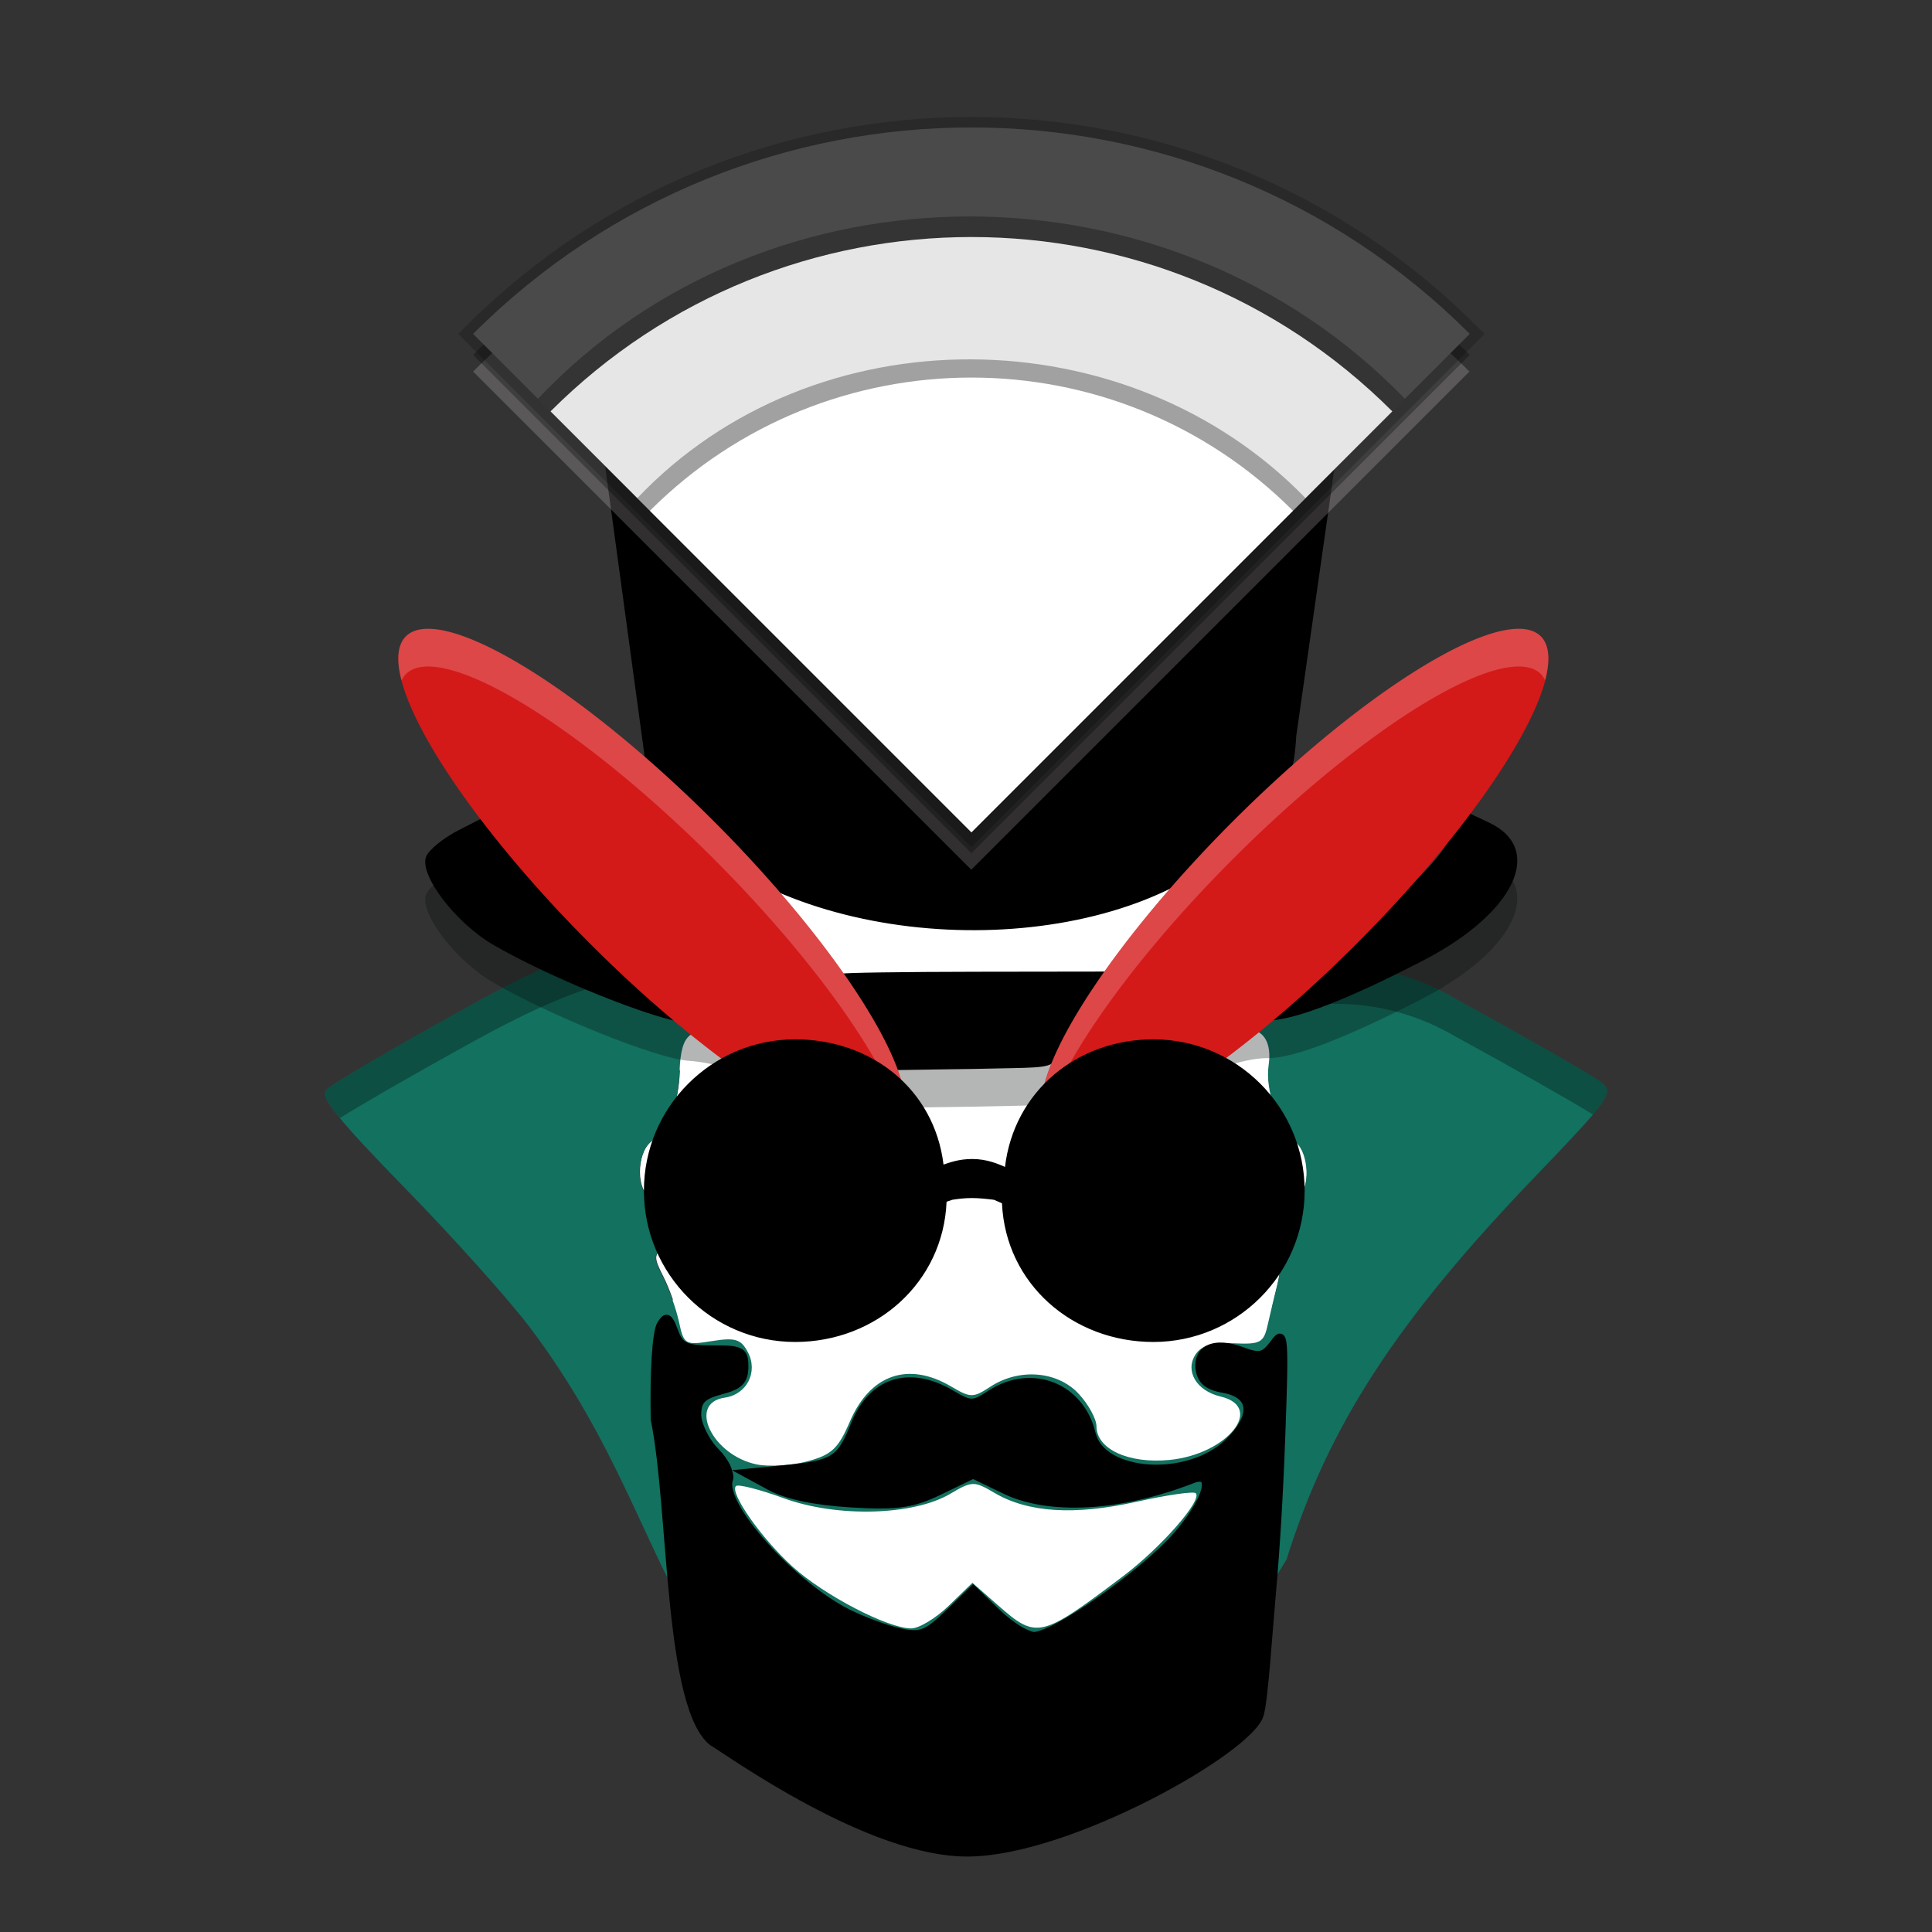 <svg version="1.1" viewBox="0 0 512 512" xmlns="http://www.w3.org/2000/svg"><rect x="0" y="0" width="512" height="512" fill="#333333" stroke="none"/><g transform="translate(-299.24 294.62)"><rect x="468.6" y="-84.335" width="163.39" height="60.644" rx="5.41" ry="5.41" fill="#fff" style="paint-order:normal"/><path d="m486.49-23.868c-0.273-0.009-0.546-0.004-0.82 0.02-0.73 0.065-1.46 0.253-2.18 0.591-2.881 1.353-4.027 4.279-4.472 7.308-0.216 1.468-0.324 2.758 0.053 4.241 0.071 0.279 0.197 0.575 0.346 0.873-0.347 8.769-2.748 14.658-7.649 18.726-3.93 3.262-3.901 13.317 0.042 14.831 1.667 0.64 3.847 3.315 4.847 5.945 1.405 3.696 1.105 5.304-1.332 7.086-2.843 2.079-2.872 2.858-0.276 7.934 0.82 1.604 1.718 3.808 2.504 6.041-0.771 1.623-1.411 3.305-1.915 5.03-0.343 0.184-0.713 0.628-1.16 1.335-2.808 4.44-2.095 43.677 1.065 58.593 1.568 7.402 2.88 17.349 2.918 22.108 0.08 10.124 3.174 16.561 9.682 20.134 3.603 1.978 41.756 29.806 68.301 29.295 26.544-0.511 73.597-26.985 76.75-36.482 2.282-6.875 4.612-32.799 5.742-63.893 0.773-21.268 0.824-26.741-0.617-26.138-0.06-2.755-0.726-5.464-1.949-7.934 0.548-2.314 1.065-4.577 1.546-6.486 0.824-3.273 0.704-7.372-0.268-9.108-1.946-3.478 1.007-10.8 5.404-13.397 3.548-2.095 3.292-11.838-0.391-14.895-3.864-3.207-6.964-10.829-7.263-17.027 0.254-0.742 0.307-1.299 0.349-1.856 0.088-1.18 0.056-2.429 0.056-4.098 0-1.727-0.153-3.262-0.665-4.74-0.512-1.478-1.539-3.019-3.151-3.858-41.924-11.233-109.2-9.902-145.5-0.177z" color="#000000" color-rendering="auto" dominant-baseline="auto" fill="#fff" image-rendering="auto" shape-rendering="auto" solid-color="#000000" style="font-feature-settings:normal;font-variant-alternates:normal;font-variant-caps:normal;font-variant-ligatures:normal;font-variant-numeric:normal;font-variant-position:normal;isolation:auto;mix-blend-mode:normal;shape-padding:0;text-decoration-color:#000000;text-decoration-line:none;text-decoration-style:solid;text-indent:0;text-orientation:mixed;text-transform:none;white-space:normal"/><g stroke-width="1.923"><path d="m424.26-28.393c-20.136 11.103-37.535 21.289-38.662 22.637-1.554 1.859 3.505 8.133 20.925 25.955 12.636 12.927 27.548 29.559 33.136 36.961 46.67 61.706 30.999 116.01 117.43 102.86 76.494-9e-3 38.583 29.893 83.092-41.335 11.104-35.493 29.179-63.309 66.104-101.72 19.292-20.068 20.662-21.979 17.593-24.583-1.83-1.553-19.548-11.71-39.375-22.57-28.647-16.54-60.033-5.789-70.726 7.674-1.955 3.163 4.683 4.278 10.679 1.794 7.707-3.192 12.182 0.271 10.975 8.494-0.951 6.482 2.568 16.473 7.142 20.269 3.683 3.057 3.939 12.8 0.391 14.895-4.397 2.597-7.351 9.919-5.404 13.397 0.972 1.736 1.092 5.835 0.268 9.108-0.824 3.273-2.018 8.275-2.653 11.119-1.043 4.667-1.924 5.135-9.052 4.807-5.691-0.262-8.506 0.575-10.077 2.999-2.83 4.368 0.294 9.602 6.624 11.096 11.902 2.81 1.812 15.344-13.538 16.819-10.834 1.041-19.32-2.883-19.32-8.933 0-1.936-2.121-5.809-4.715-8.607-5.592-6.034-15.795-6.855-23.386-1.881-4.569 2.994-5.253 2.994-10.322 0-11.454-6.766-21.56-3.27-26.958 9.322-3.03 7.068-4.811 8.736-11.15 10.443-4.149 1.117-10.195 1.502-13.437 0.853-11.816-2.363-18.531-16.284-8.542-17.709 5.889-0.84 8.921-6.844 6.109-12.099-1.832-3.422-3.33-3.878-9.527-2.887-7.075 1.131-7.405 0.94-8.7-5.069-0.74-3.436-2.641-8.781-4.224-11.876-2.595-5.076-2.567-5.855 0.276-7.934 2.437-1.782 2.737-3.389 1.332-7.086-1-2.63-3.18-5.306-4.847-5.945-3.944-1.513-3.972-11.569-0.042-14.831 4.924-4.087 7.328-10.007 7.657-18.847 0.372-9.984 2.932-12.02 11.713-9.325 5.022 1.541 7.128 1.428 8.928-0.482 1.58-1.676 1.684-2.753 0.313-3.264-19.179-11.912-13.333-39.257-76.034-4.523zm131.71 42.374c-3.425 0.092-6.658 0.82-8.066 2.228-4.826 4.826-2.657 7.409 5.173 6.156 4.115-0.658 9.091-0.286 11.057 0.825 4.38 2.478 6.172-2.115 2.535-6.497-1.574-1.897-6.296-2.83-10.699-2.712zm12.304 14.341 1.143 6.41c1.651 9.258 8.279 17.543 17.326 21.652 10.502 4.77 18.059 4.567 28.112-0.749 8.408-4.446 13.809-11.233 6.466-8.125-6.802 2.878-25.584 3.453-31.588 0.966-3.212-1.331-9.355-6.408-13.651-11.285zm-23.465 1.893c-0.888 0.117-2.787 2.25-6.838 6.976-4.181 4.877-10.227 9.954-13.439 11.285-6.003 2.487-24.786 1.913-31.588-0.966-7.343-3.107-1.944 3.679 6.463 8.125 4.588 2.426 11.052 4.41 14.363 4.41 14.105 0 31.842-14.897 31.813-26.718-6e-3 -2.074-0.084-3.203-0.774-3.112zm12.259 68.439c1.527-0.034 3.004 0.751 5.675 2.329 8.908 5.262 21.197 6.043 37.612 2.391 8.12-1.807 15.215-2.834 15.766-2.284 1.829 1.829-9.104 14.325-19.216 21.964-21.82 16.485-22.93 16.748-33.072 7.843l-6.894-6.052-6.241 6.052c-3.434 3.328-7.933 6.043-9.998 6.032-6.223-0.031-23.01-8.762-31.376-16.32-8.208-7.415-16.812-19.653-15.053-21.412 0.562-0.562 6.285 0.896 12.718 3.241 14.115 5.147 34.281 4.601 44.092-1.194 2.882-1.702 4.46-2.557 5.987-2.591z" fill="#12715f"/><path d="m687.25-69.734-4.123 7.886c-5.149 9.844-23.956 24.313-47.739 36.724-20.423 10.658-22.84 12.311-21.401 14.639 1.342 2.172 1.092 2.2 8.899-1.062 3.64-1.521 9.153-2.717 12.251-2.659 6.705 0.126 21.327-5.514 41.504-16.005 24.105-12.534 32.069-29.429 17.171-36.437zm-259.04 1.329-7.398 3.777c-4.069 2.076-7.963 5.242-8.652 7.038-1.856 4.835 7.726 17.449 17.689 23.288 14.959 8.766 43.381 20.188 51.704 20.779 4.428 0.314 9.619 1.484 11.536 2.597 3.913 2.272 6.77 1.899 7.739-1.008 0.358-1.073-1.751-3.022-4.686-4.332-27.171-12.116-59.04-34.94-65.073-46.607zm165.25 41.261-35.466 0.048c-19.506 0.027-35.468 0.259-35.468 0.515-7.2e-4 0.256-9.563 5.398-4.578 12.327l9.803 13.337 29.829-0.434c31.013-0.795 15.317 1.724 31.174-19.497z" fill="#060a0a" opacity=".3"/><path transform="translate(299.24 -294.62)" d="m170.41 249.23c-9.171 0.045-22.849 4.51-45.383 16.992-20.136 11.103-37.535 21.291-38.662 22.639-0.802 0.959 0.208 3.138 3.721 7.432 6.326-3.96 19.864-11.757 34.941-20.07 54.099-29.968 57.178-13.727 69.32-1.055 3.253 0.738 4.941 0.39 6.4-1.158 1.58-1.676 1.684-2.753 0.312-3.264-12.286-7.631-14.303-21.596-30.65-21.516zm182.71 6.809c-17.129 0.295-31.893 7.65-38.576 16.064-1.737 2.811 3.31 3.998 8.664 2.486 14.418-9.141 39.112-13.409 62.061-0.16 16.369 8.966 31.15 17.372 36.891 20.934 4.555-5.412 4.365-6.768 2.484-8.363-1.83-1.553-19.548-11.711-39.375-22.57-10.743-6.202-21.871-8.568-32.148-8.391z" opacity=".3"/></g><path d="m469.98-94.86c-0.504 1.315 7.002 17.017 16.684 25.971 38.696 28.922 110.44 27.421 141.15-3.047 13.76-13.76 14.276-17.74 14.963-27.774l14.419-101.04h-201.63zm217.27 15.126-4.123 7.886c-5.149 9.844-23.956 24.313-47.739 36.724-20.423 10.658-22.84 12.311-21.401 14.639 1.342 2.172 1.092 2.2 8.899-1.062 3.64-1.521 9.153-2.717 12.251-2.659 6.705 0.126 21.327-5.514 41.504-16.005 24.105-12.534 32.069-29.429 17.171-36.437zm-259.04 1.329-7.398 3.777c-4.069 2.076-7.963 5.242-8.652 7.038-1.856 4.835 7.726 17.449 17.689 23.288 14.959 8.766 43.381 20.188 51.704 20.779 4.428 0.314 9.619 1.484 11.536 2.597 3.913 2.272 6.77 1.899 7.739-1.008 0.358-1.073-1.751-3.022-4.686-4.332-27.171-12.116-59.04-34.94-65.073-46.607zm165.25 41.261-35.466 0.048c-19.506 0.027-35.468 0.259-35.468 0.515-7.2e-4 0.256-9.563 5.398-4.578 12.327l9.803 13.337 29.829-0.434c31.013-0.795 15.317 1.724 31.174-19.497z" stroke-width="1.923"/><path d="m556.64-250.85c-47.782 0-95.567 18.229-132.02 54.686l20.521 20.52-4e-3 4e-3 26.328 26.326 85.176 85.176v0.002h2e-3l85.178-85.178c-6.5e-4 -6.6e-4 -1e-3 -1e-3 -2e-3 -2e-3l26.324-26.324c-9.9e-4 -9.8e-4 -3e-3 -9.7e-4 -4e-3 -2e-3l20.521-20.521c-36.454-36.457-84.235-54.686-132.02-54.686z" fill="#f5ebeb" opacity=".2" stroke-width=".742"/><path d="m411.33-127.91a92.257 23.064 45 0 0-4.54 1.94 92.257 23.064 45 0 0 48.927 81.543 92.257 23.064 45 0 0 81.543 48.927 92.257 23.064 45 0 0-48.927-81.546 92.257 23.064 45 0 0-77.003-50.865zm291.72 0a23.064 92.257 45 0 0-77.006 50.865 23.064 92.257 45 0 0-48.925 81.546 23.064 92.257 45 0 0 81.543-48.927 23.064 92.257 45 0 0 48.927-81.543 23.064 92.257 45 0 0-4.54-1.94z" fill="#d41919" style="paint-order:normal"/><g transform="matrix(.742 0 0 .742 414.33 -319.06)"><path d="m13.863 159.69c98.297-98.297 257.67-98.297 355.96 0l-177.98 177.98z" opacity=".3"/><path d="m13.863 152.19c98.297-98.297 257.67-98.297 355.96 0l-177.98 177.98z" fill="#4a4a4a" opacity=".2" stroke="#000" stroke-width="7.5"/><path d="m13.863 152.19c98.297-98.297 257.67-98.297 355.96 0l-177.98 177.98z" fill="#4a4a4a"/><path d="m37.023 175.36c81.983-86.649 225.49-86.981 309.64 0l-154.82 154.82z" opacity=".3"/><path d="m41.523 179.86c83.02-83.02 217.62-83.02 300.64 0l-150.32 150.32z" fill="#e6e6e6"/><path d="m72.516 210.85c63.418-66.8 175.24-65.376 238.66 0l-119.33 119.33z" opacity=".3"/><path d="m77.016 215.35c63.418-63.418 166.24-63.418 229.66 0l-114.83 114.83z" fill="#fff"/></g><path transform="translate(299.24 -294.62)" d="m114.3 166.66a92.257 23.064 45 0 0-2.199 0.045 92.257 23.064 45 0 0-4.539 1.941 92.257 23.064 45 0 0-1.137 11.705 92.257 23.064 45 0 1 1.137-1.705 92.257 23.064 45 0 1 4.539-1.941 92.257 23.064 45 0 1 77.004 50.865 92.257 23.064 45 0 1 50.062 69.84 92.257 23.064 45 0 0-50.062-79.84 92.257 23.064 45 0 0-74.805-50.91zm289.52 0.045a23.064 92.257 45 0 0-77.006 50.865 23.064 92.257 45 0 0-50.031 79.893 23.064 92.257 45 0 1 50.031-69.893 23.064 92.257 45 0 1 77.006-50.865 23.064 92.257 45 0 1 4.541 1.941 23.064 92.257 45 0 1 1.103 1.648 23.064 92.257 45 0 0-1.103-11.648 23.064 92.257 45 0 0-4.541-1.941z" fill="#fff" opacity=".2" style="paint-order:normal"/><path d="m509.99-19.189c-22.137-4.13e-4 -40.106 17.966-40.105 40.104 1e-3 22.136 17.969 40.102 40.105 40.102 21.476-0.019 39.212-15.772 40.1-37.158 0.452-0.149 0.898-0.295 1.512-0.523 3.954-0.633 6.397-0.584 11.043 2e-3 0.779 0.307 1.438 0.64 2.129 0.928 0.963 21.333 18.695 36.739 40.107 36.752 22.135-0.001 40.1-17.967 40.102-40.102 4e-4 -22.136-17.965-40.102-40.102-40.104-20.298 0.012-36.923 13.817-39.307 33.811-1.741-0.738-4.67-2.094-8.701-2.094-3.539 0-5.967 0.935-7.59 1.478-2.429-19.938-19.056-33.179-39.293-33.195zm-34.381 73.02c-0.529 0.093-0.889 0.391-1.193 0.713-0.305 0.321-0.575 0.706-0.867 1.168-0.534 0.844-0.78 1.981-1.031 3.559-0.251 1.578-0.443 3.557-0.584 5.846-0.281 4.577-0.357 10.382-0.246 16.516 4.919 23.855 3.288 76.916 15.89 86.326 0.343 0.188 1.371 0.856 2.811 1.805 1.439 0.949 3.334 2.201 5.59 3.644 4.511 2.888 10.47 6.548 17.154 10.135 13.37 7.175 29.613 14.097 43.244 13.834 13.593-0.262 32.026-7.071 47.582-14.98 7.778-3.955 14.821-8.191 20.148-12.059 2.664-1.934 4.899-3.773 6.594-5.461 1.695-1.688 2.868-3.194 3.357-4.668 1.227-3.697 2.338-21.838 3.35-33.09s1.877-25.52 2.443-41.082c0.483-13.288 0.696-20.376 0.416-23.861-0.07-0.871-0.163-1.518-0.338-2.055-0.087-0.268-0.193-0.516-0.385-0.758s-0.518-0.481-0.893-0.541c-0.749-0.121-1.196 0.284-1.549 0.623-0.353 0.339-0.677 0.755-1.039 1.248-1.266 1.721-2.051 2.44-2.885 2.647-0.833 0.207-2.105-0.046-4.373-0.902-3.764-1.421-7.026-1.667-9.434-0.646-2.407 1.021-3.716 3.505-3.283 6.547 0.244 1.716 0.93 3.16 2.156 4.18 1.226 1.019 2.888 1.603 5.049 1.973 1.872 0.32 3.232 0.903 4.102 1.607 0.87 0.705 1.286 1.496 1.369 2.494 0.166 1.997-1.29 5.023-4.811 8.396-5.038 4.827-13.165 6.961-20.281 6.481-3.558-0.24-6.851-1.129-9.352-2.572s-4.188-3.39-4.768-5.848c-1.543-6.546-5.78-11.239-11.076-13.307-5.296-2.068-11.635-1.508-17.311 2.211-2.265 1.484-3.413 2.082-4.426 2.082s-2.321-0.621-4.838-2.107c-5.747-3.395-11.318-4.355-16.092-2.848s-8.623 5.46-11.018 11.445c-1.876 4.689-3.139 7.056-5.391 8.482s-5.813 2.037-12.352 2.664l-13.828 1.326c-0.146-0.431-0.254-0.855-0.471-1.303-0.719-1.485-1.84-3.055-3.232-4.447-2.409-2.409-4.445-6.744-4.445-8.871 0-1.812 0.268-2.756 0.98-3.492 0.712-0.736 2.095-1.37 4.518-1.998 2.511-0.651 4.245-1.329 5.42-2.514 1.175-1.185 1.578-2.798 1.578-4.756 0-1.093-0.035-1.993-0.283-2.814-0.248-0.822-0.794-1.563-1.574-1.998-1.561-0.869-3.723-0.875-7.562-0.875-3.568 0-5.632-0.212-6.805-0.76-1.173-0.548-1.724-1.395-2.451-3.348-0.46-1.236-0.837-2.14-1.264-2.816-0.213-0.338-0.438-0.631-0.766-0.867s-0.817-0.384-1.258-0.307zm17.617 41.17 9.598 5.213c4.575 2.486 12.384 4.085 21.908 4.65 12.495 0.741 16.545 0.154 24.045-3.477l8.357-4.045 7.861 3.805c12.241 5.926 31.251 4.777 50.658-2.746 0.691-0.268 1.217-0.362 1.529-0.354 0.312 8e-3 0.374 0.069 0.428 0.129 0.108 0.12 0.283 0.855-0.102 2.17-0.769 2.631-3.348 6.97-7.375 11.545-4.223 4.798-12.249 11.38-19.84 16.697-3.795 2.659-7.489 5.008-10.539 6.68-3.05 1.672-5.607 2.606-6.447 2.606-0.482 0-2.087-0.583-3.801-1.654-1.714-1.071-3.648-2.571-5.338-4.209l-7.035-6.82-7.236 7.014c-2.833 2.746-4.603 4.185-6.182 4.787-1.579 0.602-3.134 0.497-5.889-0.098-3.37-0.728-9.625-3.041-13.598-5.053-7.221-3.656-15.626-10.807-21.836-17.795-3.105-3.494-5.668-6.952-7.275-9.869s-2.107-5.284-1.713-6.311c0.345-0.898 0.159-1.868-0.18-2.865z" color="#000000" color-rendering="auto" dominant-baseline="auto" image-rendering="auto" shape-rendering="auto" solid-color="#000000" style="font-feature-settings:normal;font-variant-alternates:normal;font-variant-caps:normal;font-variant-ligatures:normal;font-variant-numeric:normal;font-variant-position:normal;isolation:auto;mix-blend-mode:normal;shape-padding:0;text-decoration-color:#000000;text-decoration-line:none;text-decoration-style:solid;text-indent:0;text-orientation:mixed;text-transform:none;white-space:normal"/></g></svg>
